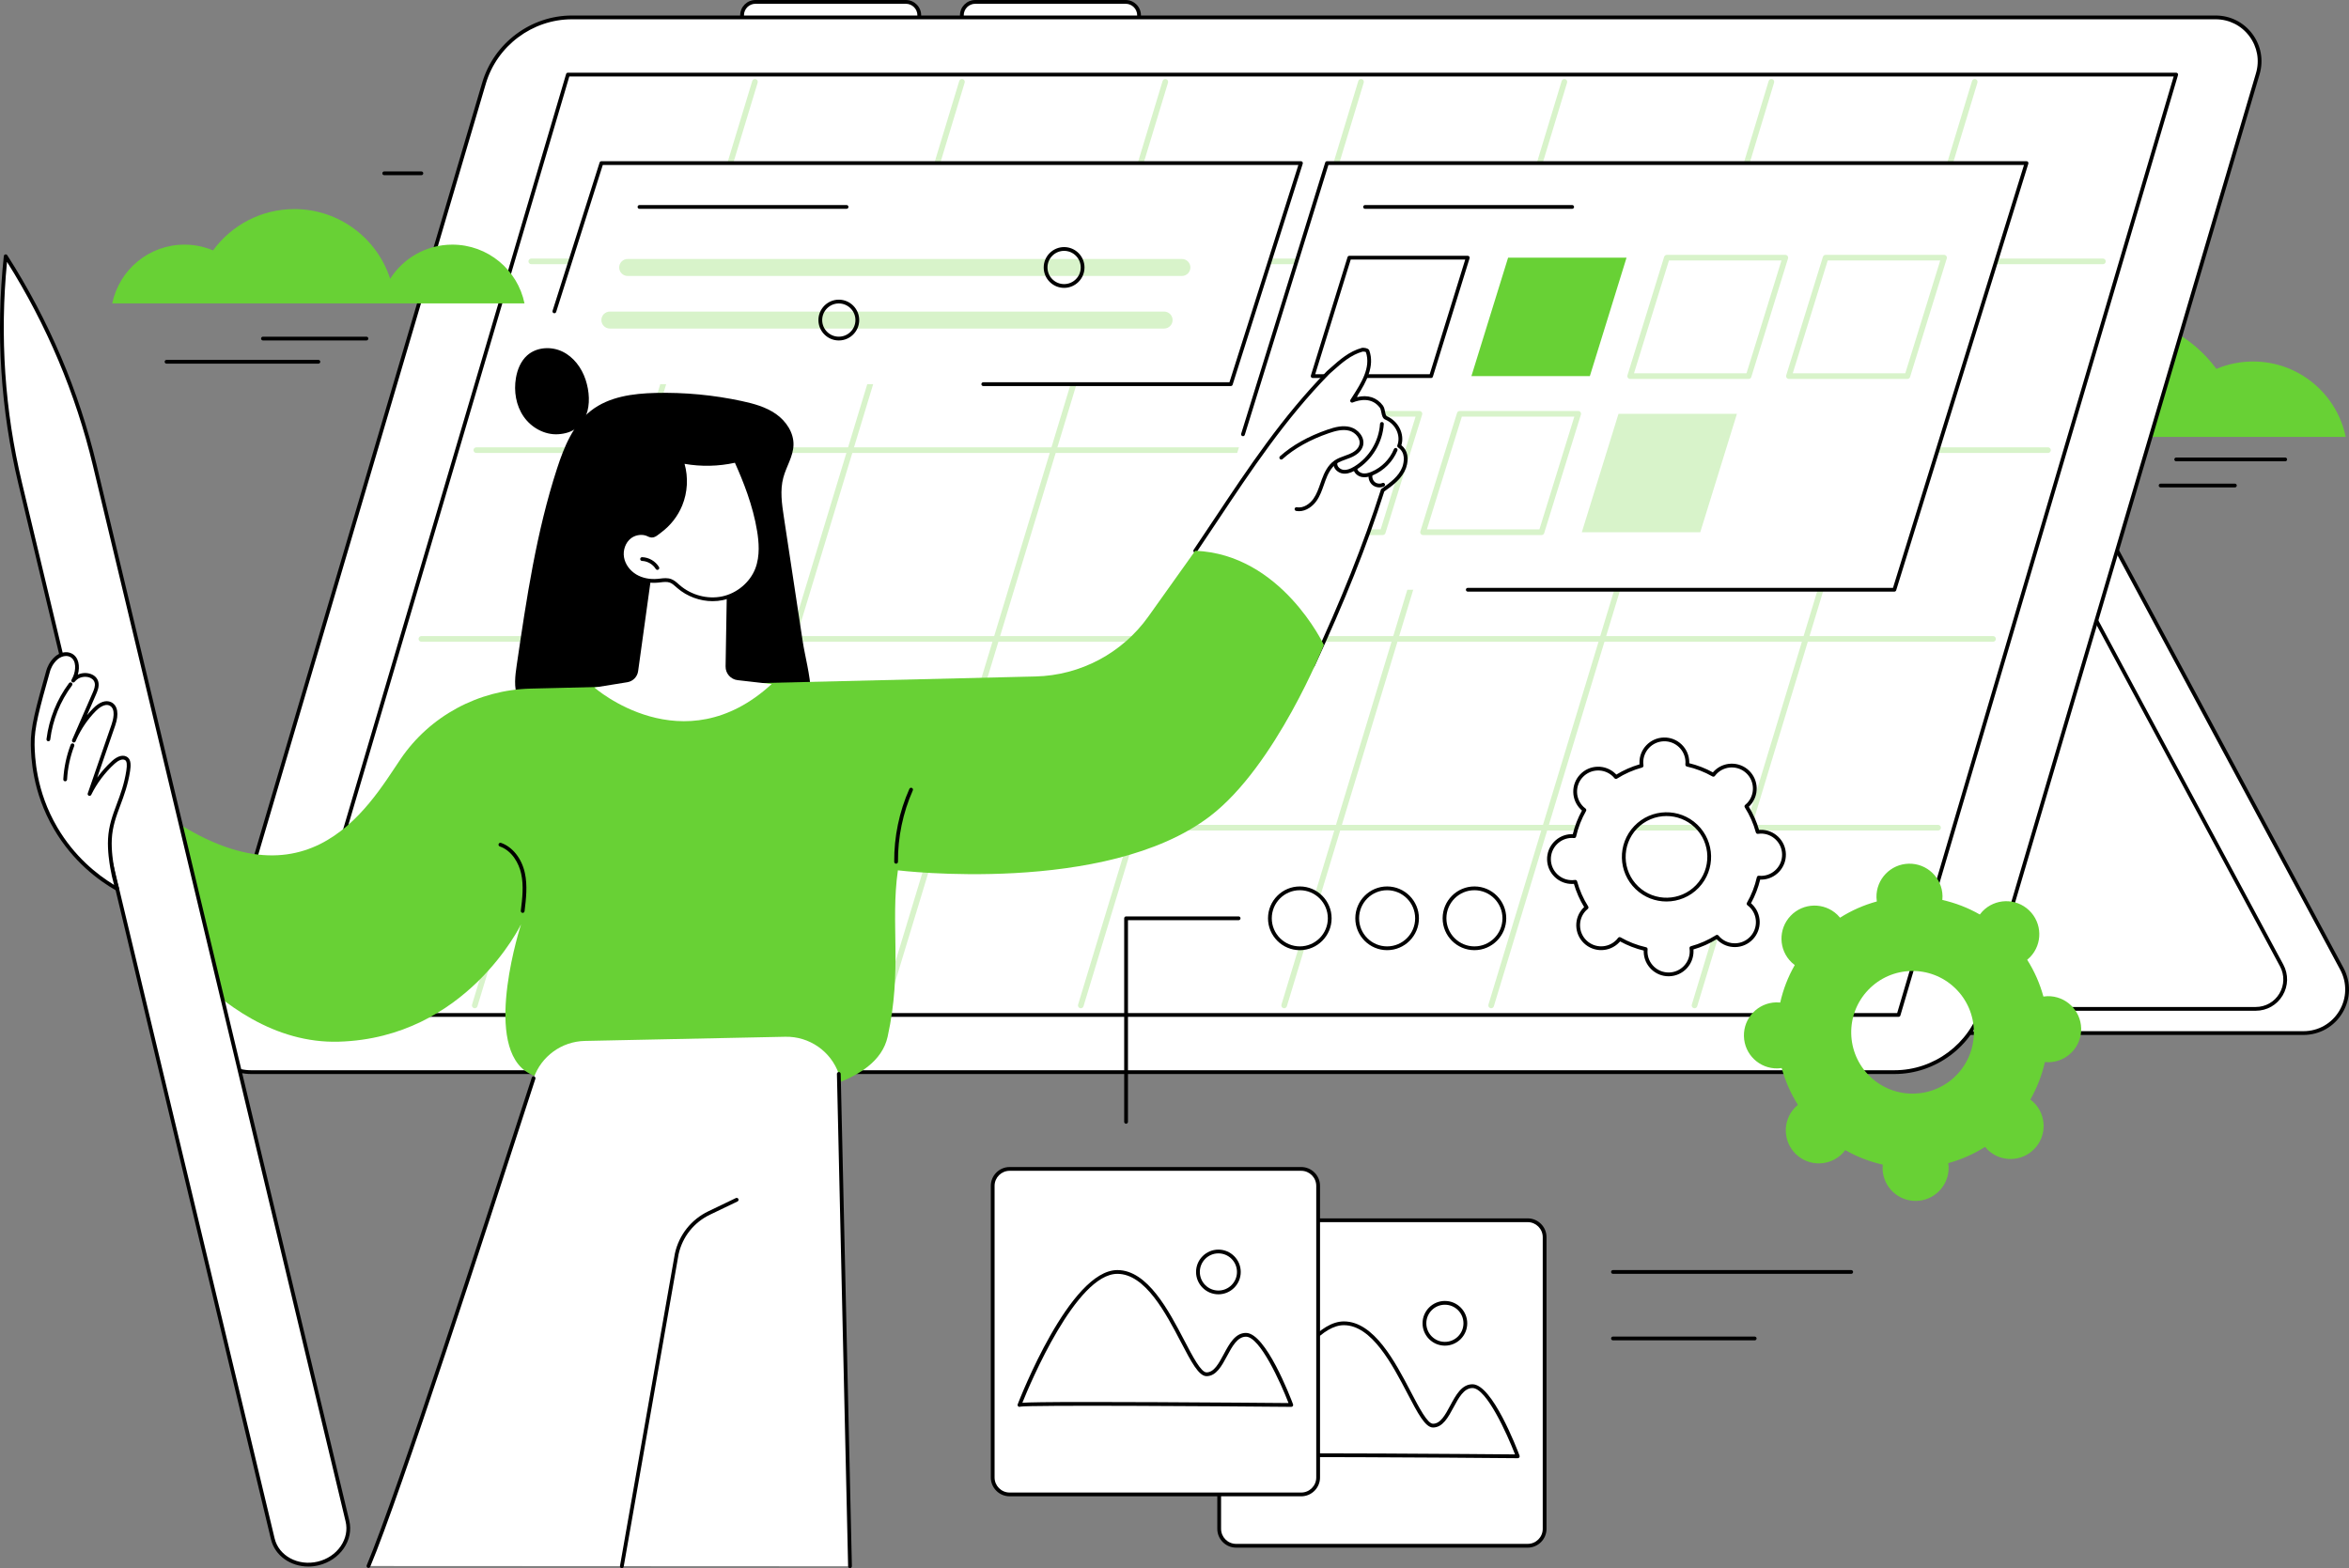 <?xml version="1.0" encoding="UTF-8"?><svg id="_レイヤー_2" xmlns="http://www.w3.org/2000/svg" width="1044.435" height="697.327" viewBox="0 0 1044.435 697.327"><rect x="0" y="0" width="1044.435" height="697.327" fill="#808080" stroke="none"/><defs><style>.cls-1,.cls-2,.cls-3,.cls-4{stroke-width:0px;}.cls-2{fill:#fff;}.cls-3{fill:#68d135;}.cls-4{fill:#d8f3ca;}</style></defs><g id="_レイヤー_2-2"><g id="Graphic_design"><path class="cls-3" d="M1042.976,194.302c-3.934-19.149-20.883-33.549-41.196-33.549-5.789,0-11.305,1.171-16.324,3.287-10.453-14.289-27.336-23.576-46.396-23.576-25.554,0-47.201,16.688-54.666,39.756-7.469-11.701-20.557-19.467-35.468-19.467-20.313,0-37.262,14.401-41.196,33.549h235.246Z"/><path class="cls-1" d="M1016.076,205.136h-48.476c-.464,0-.839-.376-.839-.839s.375-.839.839-.839h48.476c.464,0,.839.376.839.839s-.375.839-.839.839Z"/><path class="cls-1" d="M993.699,216.747h-33.029c-.464,0-.839-.376-.839-.839s.375-.839.839-.839h33.029c.464,0,.839.376.839.839s-.375.839-.839.839Z"/><path class="cls-2" d="M402.77,12.778h-66.858c-3.297,0-5.969-2.673-5.969-5.969s2.673-5.969,5.969-5.969h66.858c3.297,0,5.969,2.673,5.969,5.969s-2.673,5.969-5.969,5.969Z"/><path class="cls-1" d="M402.77,13.617h-66.858c-3.755,0-6.809-3.054-6.809-6.808s3.054-6.808,6.809-6.808h66.858c3.755,0,6.809,3.054,6.809,6.808s-3.054,6.808-6.809,6.808ZM335.912,1.678c-2.829,0-5.131,2.301-5.131,5.13s2.302,5.13,5.131,5.13h66.858c2.829,0,5.131-2.301,5.131-5.13s-2.302-5.13-5.131-5.13h-66.858Z"/><path class="cls-2" d="M500.492,12.778h-66.858c-3.297,0-5.969-2.673-5.969-5.969s2.673-5.969,5.969-5.969h66.858c3.297,0,5.969,2.673,5.969,5.969s-2.673,5.969-5.969,5.969Z"/><path class="cls-1" d="M500.492,13.617h-66.858c-3.754,0-6.808-3.054-6.808-6.808s3.054-6.808,6.808-6.808h66.858c3.755,0,6.809,3.054,6.809,6.808s-3.054,6.808-6.809,6.808ZM433.634,1.678c-2.829,0-5.13,2.301-5.13,5.13s2.301,5.13,5.13,5.13h66.858c2.829,0,5.13-2.301,5.13-5.13s-2.302-5.13-5.13-5.13h-66.858Z"/><path class="cls-2" d="M815.726,459.387l105.173-252.573,120.362,224.007c6.94,12.917-2.416,28.566-17.08,28.566h-208.456Z"/><path class="cls-1" d="M1024.182,460.226h-208.456c-.28,0-.542-.14-.698-.374-.156-.233-.184-.529-.076-.788l105.174-252.573c.125-.299.41-.499.733-.515.317-.013.627.155.78.441l120.362,224.007c3.401,6.329,3.229,13.788-.457,19.955s-10.177,9.848-17.361,9.848ZM816.985,458.548h207.198c6.588,0,12.54-3.376,15.921-9.031,3.381-5.655,3.537-12.495.42-18.299l-119.527-222.452-104.011,249.782Z"/><path class="cls-2" d="M821.427,448.624l88.823-213.308,104.248,194.017c4.687,8.723-1.632,19.29-11.534,19.29h-181.537Z"/><path class="cls-1" d="M1002.964,449.463h-181.537c-.28,0-.542-.14-.698-.374-.156-.233-.184-.529-.076-.788l88.823-213.307c.125-.299.41-.499.733-.515.321-.013.627.155.78.441l104.248,194.017c2.342,4.359,2.225,9.497-.315,13.744-2.539,4.247-7.009,6.783-11.958,6.783ZM822.686,447.785h180.278c4.352,0,8.284-2.23,10.517-5.966,2.234-3.735,2.337-8.254.277-12.088l-103.413-192.463-87.66,210.516Z"/><path class="cls-2" d="M111.539,476.757h730.822c18.071,0,33.987-11.896,39.103-29.229l122.413-414.724c3.694-12.517-5.687-25.067-18.737-25.067H254.317c-18.072,0-33.987,11.896-39.103,29.229l-122.413,414.724c-3.694,12.517,5.687,25.067,18.737,25.067Z"/><path class="cls-1" d="M842.361,477.596H111.538c-6.487,0-12.436-2.98-16.32-8.176-3.884-5.196-5.058-11.745-3.222-17.967L214.41,36.728c5.185-17.563,21.595-29.83,39.907-29.83h730.823c6.487,0,12.436,2.98,16.32,8.176,3.884,5.196,5.058,11.745,3.222,17.967l-122.413,414.725c-5.185,17.563-21.595,29.83-39.907,29.83ZM254.317,8.576c-17.574,0-33.322,11.772-38.298,28.627l-122.413,414.724c-1.685,5.71-.607,11.719,2.957,16.487,3.564,4.768,9.022,7.503,14.975,7.503h730.823c17.574,0,33.322-11.772,38.298-28.627l122.413-414.724c1.685-5.71.607-11.719-2.957-16.487-3.564-4.768-9.022-7.503-14.975-7.503H254.317Z"/><polygon class="cls-2" points="129.079 451.332 844.169 451.332 967.599 33.162 252.509 33.162 129.079 451.332"/><path class="cls-1" d="M844.17,452.171H129.078c-.265,0-.514-.125-.672-.337-.159-.212-.207-.486-.133-.74L251.704,32.925c.105-.357.433-.602.805-.602h715.091c.265,0,.514.125.672.337.158.212.207.486.133.74l-123.43,418.17c-.105.357-.433.601-.805.601ZM130.201,450.493h713.342l122.934-416.491H253.135l-122.934,416.491Z"/><path class="cls-4" d="M935.025,117.485H236.221c-.695,0-1.259-.563-1.259-1.259s.564-1.259,1.259-1.259h698.804c.695,0,1.259.563,1.259,1.259s-.564,1.259-1.259,1.259Z"/><path class="cls-4" d="M910.595,201.43H211.792c-.695,0-1.259-.564-1.259-1.259s.564-1.259,1.259-1.259h698.803c.695,0,1.259.564,1.259,1.259s-.564,1.259-1.259,1.259Z"/><path class="cls-4" d="M886.165,285.375H187.361c-.695,0-1.259-.564-1.259-1.259s.564-1.259,1.259-1.259h698.804c.695,0,1.259.564,1.259,1.259s-.564,1.259-1.259,1.259Z"/><path class="cls-4" d="M861.734,369.321H162.93c-.695,0-1.259-.564-1.259-1.259s.564-1.259,1.259-1.259h698.804c.695,0,1.259.564,1.259,1.259s-.564,1.259-1.259,1.259Z"/><path class="cls-4" d="M753.433,448.346c-.121,0-.244-.018-.366-.054-.665-.202-1.041-.905-.839-1.57l124.589-410.696c.202-.666.904-1.041,1.57-.839.665.202,1.041.905.839,1.57l-124.589,410.696c-.165.543-.665.894-1.204.894Z"/><path class="cls-4" d="M663.013,448.346c-.121,0-.244-.018-.366-.054-.665-.202-1.041-.905-.839-1.57l124.589-410.696c.202-.666.905-1.041,1.57-.839.665.202,1.041.905.839,1.57l-124.589,410.696c-.165.543-.665.894-1.204.894Z"/><path class="cls-4" d="M570.976,448.346c-.12,0-.243-.018-.366-.054-.665-.202-1.041-.905-.839-1.57l124.589-410.696c.202-.666.905-1.041,1.57-.839.665.202,1.041.905.839,1.57l-124.589,410.696c-.165.543-.665.894-1.205.894Z"/><path class="cls-4" d="M480.556,448.346c-.12,0-.243-.018-.366-.054-.665-.202-1.041-.905-.839-1.57l124.589-410.696c.202-.666.905-1.041,1.57-.839.665.202,1.041.905.839,1.57l-124.589,410.696c-.165.543-.665.894-1.205.894Z"/><path class="cls-4" d="M393.542,448.346c-.12,0-.243-.018-.366-.054-.665-.202-1.041-.905-.839-1.57l124.589-410.696c.202-.666.905-1.041,1.57-.839.665.202,1.041.905.839,1.57l-124.589,410.696c-.165.543-.665.894-1.205.894Z"/><path class="cls-4" d="M303.122,448.346c-.12,0-.243-.018-.366-.054-.665-.202-1.041-.905-.839-1.57L426.506,36.025c.202-.666.905-1.041,1.57-.839.665.202,1.041.905.839,1.57l-124.589,410.696c-.165.543-.665.894-1.205.894Z"/><path class="cls-4" d="M211.086,448.346c-.121,0-.244-.018-.366-.054-.665-.202-1.041-.905-.839-1.57L334.47,36.025c.202-.666.905-1.041,1.57-.839.665.202,1.041.905.839,1.57l-124.589,410.696c-.165.543-.665.894-1.204.894Z"/><polygon class="cls-2" points="842.299 262.244 531.259 262.244 590.022 72.52 901.062 72.52 842.299 262.244"/><path class="cls-1" d="M842.299,263.083h-189.68c-.464,0-.839-.376-.839-.839s.375-.839.839-.839h189.061l58.244-188.046h-309.283l-37.172,120.014c-.137.442-.606.691-1.05.553-.442-.137-.691-.607-.553-1.05l37.355-120.605c.109-.351.433-.591.801-.591h311.04c.266,0,.517.127.675.341.158.215.205.492.126.746l-58.763,189.724c-.109.351-.433.591-.801.591Z"/><path class="cls-1" d="M636.308,168.089h-52.662c-.266,0-.517-.127-.675-.341-.158-.215-.205-.491-.126-.746l16.311-52.662c.109-.351.433-.591.801-.591h52.662c.266,0,.517.127.675.341.158.215.205.492.126.746l-16.311,52.662c-.109.351-.433.591-.801.591ZM584.785,166.411h50.905l15.791-50.984h-50.905l-15.791,50.984Z"/><polygon class="cls-3" points="706.897 167.25 654.235 167.25 670.546 114.587 723.208 114.587 706.897 167.25"/><path class="cls-4" d="M777.486,168.508h-52.663c-.4,0-.776-.19-1.013-.512-.238-.322-.308-.737-.189-1.119l16.312-52.662c.163-.527.651-.886,1.202-.886h52.662c.4,0,.776.19,1.013.512.238.322.308.737.189,1.119l-16.311,52.662c-.163.527-.651.886-1.202.886ZM726.531,165.991h50.027l15.531-50.145h-50.027l-15.532,50.145Z"/><path class="cls-4" d="M848.075,168.508h-52.662c-.4,0-.776-.19-1.013-.512-.238-.322-.308-.737-.189-1.119l16.311-52.662c.163-.527.651-.886,1.202-.886h52.662c.4,0,.776.19,1.013.512.238.322.308.737.189,1.119l-16.311,52.662c-.163.527-.651.886-1.202.886ZM797.121,165.991h50.027l15.531-50.145h-50.027l-15.531,50.145Z"/><path class="cls-4" d="M614.806,237.931h-52.663c-.4,0-.776-.19-1.013-.512-.238-.322-.308-.737-.189-1.119l16.311-52.662c.163-.527.651-.886,1.202-.886h52.663c.4,0,.776.19,1.013.512.238.322.308.737.189,1.119l-16.311,52.662c-.163.527-.651.886-1.202.886ZM563.851,235.414h50.027l15.531-50.145h-50.027l-15.531,50.145Z"/><path class="cls-4" d="M685.395,237.931h-52.663c-.4,0-.776-.19-1.013-.512-.238-.322-.308-.737-.189-1.119l16.312-52.662c.163-.527.651-.886,1.202-.886h52.662c.4,0,.776.19,1.013.512.238.322.308.737.189,1.119l-16.311,52.662c-.163.527-.651.886-1.202.886ZM634.44,235.414h50.027l15.531-50.145h-50.027l-15.532,50.145Z"/><polygon class="cls-4" points="755.984 236.673 703.322 236.673 719.633 184.01 772.295 184.01 755.984 236.673"/><path class="cls-1" d="M699.032,92.856h-92.084c-.464,0-.839-.376-.839-.839s.375-.839.839-.839h92.084c.464,0,.839.376.839.839s-.375.839-.839.839Z"/><polygon class="cls-2" points="236.222 170.831 267.403 72.52 578.443 72.52 547.261 170.831 236.222 170.831"/><path class="cls-1" d="M547.261,171.67h-110.076c-.464,0-.839-.376-.839-.839s.375-.839.839-.839h109.462l30.649-96.632h-309.279l-20.729,65.357c-.139.441-.61.687-1.054.546-.442-.14-.686-.612-.546-1.054l20.915-65.943c.111-.349.434-.585.8-.585h311.039c.268,0,.519.128.677.344.158.216.204.494.123.749l-31.181,98.31c-.111.349-.434.585-.8.585Z"/><path class="cls-1" d="M376.413,92.856h-92.084c-.464,0-.839-.376-.839-.839s.375-.839.839-.839h92.084c.464,0,.839.376.839.839s-.375.839-.839.839Z"/><path class="cls-4" d="M525.508,122.718h-246.425c-2.085,0-3.776-1.691-3.776-3.776s1.691-3.776,3.776-3.776h246.425c2.085,0,3.776,1.69,3.776,3.776s-1.691,3.776-3.776,3.776Z"/><path class="cls-1" d="M473.132,128.01c-5,0-9.068-4.068-9.068-9.068s4.068-9.068,9.068-9.068,9.068,4.068,9.068,9.068-4.068,9.068-9.068,9.068ZM473.132,111.552c-4.075,0-7.39,3.315-7.39,7.389s3.315,7.39,7.39,7.39,7.39-3.315,7.39-7.39-3.315-7.389-7.39-7.389Z"/><path class="cls-4" d="M517.593,146.104h-246.425c-2.086,0-3.776-1.69-3.776-3.776s1.69-3.776,3.776-3.776h246.425c2.085,0,3.776,1.691,3.776,3.776s-1.691,3.776-3.776,3.776Z"/><path class="cls-1" d="M372.961,151.396c-5,0-9.068-4.068-9.068-9.068s4.068-9.068,9.068-9.068,9.068,4.068,9.068,9.068-4.068,9.068-9.068,9.068ZM372.961,134.939c-4.075,0-7.39,3.315-7.39,7.389s3.315,7.389,7.39,7.389,7.39-3.315,7.39-7.389-3.315-7.389-7.39-7.389Z"/><path class="cls-3" d="M49.914,134.926c3.066-14.92,16.272-26.141,32.099-26.141,4.511,0,8.808.912,12.72,2.561,8.145-11.133,21.3-18.37,36.151-18.37,19.911,0,36.778,13.003,42.595,30.977,5.82-9.117,16.018-15.168,27.636-15.168,15.827,0,29.034,11.221,32.099,26.141H49.914Z"/><path class="cls-1" d="M162.93,151.396h-46.01c-.464,0-.839-.376-.839-.839s.375-.839.839-.839h46.01c.464,0,.839.376.839.839s-.375.839-.839.839Z"/><path class="cls-1" d="M141.563,161.709h-67.52c-.464,0-.839-.376-.839-.839s.375-.839.839-.839h67.52c.464,0,.839.376.839.839s-.375.839-.839.839Z"/><path class="cls-1" d="M187.361,77.907h-16.522c-.464,0-.839-.376-.839-.839s.375-.839.839-.839h16.522c.464,0,.839.376.839.839s-.375.839-.839.839Z"/><path class="cls-1" d="M260.357,168.801c-1.752-5.262-5.322-10.078-10.323-12.477-5-2.398-11.459-1.994-15.607,1.687-2.858,2.537-4.382,6.294-5.026,10.062-1.008,5.902.024,12.254,3.433,17.177,3.409,4.923,9.314,8.202,15.291,7.849,13.542-.799,15.728-13.796,12.232-24.298Z"/><path class="cls-1" d="M348.522,229.882c-.881-5.81-1.752-11.822-.234-17.496,1.314-4.909,4.379-9.394,4.526-14.477.16-5.521-3.298-10.66-7.792-13.81-4.494-3.15-9.914-4.625-15.266-5.773-12.543-2.693-25.399-3.903-38.219-3.597-10.1.241-20.75,1.643-28.747,7.875-7.936,6.184-11.97,16.102-15.102,25.716-9.216,28.284-13.589,57.903-17.922,87.355-.712,4.842-1.394,9.967.471,14.486,2.634,6.383,9.516,9.719,15.966,12.044,27.265,9.829,56.805,11.646,85.701,9.857,7.034-.435,14.354-1.174,20.337-4.935,13.959-8.774,6.649-28.844,4.665-41.937-2.794-18.436-5.589-36.872-8.383-55.308Z"/><path class="cls-2" d="M533.38,257.054c5.031,8.819,10.844,17.181,17.664,24.716,3.585,3.961,7.391,7.74,11.551,11.098,4.083,3.295,8.452,6.228,12.958,8.912,1.228.732,2.468,1.442,3.714,2.141,22.629-42.893,35.355-85.697,35.355-85.697,18.018-13.011,7.584-19.82,7.584-19.82,2.82-11.247-6.298-12.247-6.298-12.247-2.683-13.564-14.746-7.96-14.746-7.96,9.867-14.492,14.705-38.193-13.985-8.55-16.957,17.52-38.716,50.04-58.282,79.034,1.431,2.825,2.915,5.622,4.484,8.374Z"/><path class="cls-1" d="M581.053,301.338c-.068,0-.137-.008-.206-.026-.449-.113-.722-.569-.609-1.019.406-1.614,1.201-2.707,2.043-3.864.253-.349.515-.709.779-1.101,13.11-28.098,23.221-53.471,30.912-77.57.056-.172.165-.322.312-.428,3.949-2.821,7.677-5.485,9.277-9.75.736-2.211,1.478-6.308-1.933-8.583-.324-.216-.457-.628-.32-.993,1.599-4.265-.728-9.348-5.187-11.33-1.377-.455-1.668-1.929-1.925-3.23-.152-.776-.311-1.578-.686-2.14-3.604-4.801-9.083-3.525-12.03-2.333-.057.023-.115.04-.174.05t-.002,0s0,0-.002,0c0,0,0,0-.002,0,0,0-.002,0-.002,0-.111.018-.222.014-.329-.012-.002,0-.003,0-.003,0,0,0-.002,0-.002,0,0,0-.002,0-.002,0,0,0-.002,0-.003,0,0,0,0,0-.002,0,0,0-.002,0-.002,0h0s-.002,0-.002,0c0,0-.002,0-.003,0-.095-.025-.185-.067-.267-.124,0,0,.006,0-.003-.002,0-.001-.002-.001-.003-.002,0-.001-.002-.001-.002-.002,0,0,0,0,0,0-.06-.043-.114-.094-.162-.154-.002-.002-.002-.004-.004-.005-.043-.055-.079-.115-.108-.177,0,0,0-.001,0-.002,0,0,0-.001,0-.002,0,0,0-.001,0-.002,0,0,0,0,0-.002,0,0,.002-.002,0-.002,0-.001,0-.002,0-.002-.033-.075-.054-.154-.064-.234v-.004s0-.002,0-.002v-.002h0c-.012-.114-.002-.23.033-.341.022-.072.055-.142.097-.207l.852-1.335c3.894-6.081,8.302-12.965,5.989-19.845-.355-.205-1.051-.225-1.426-.227-5.239,1.462-9.286,5.062-13.2,8.543-.524.466-1.046.93-1.568,1.387-19.698,20.171-34.415,42.286-49.995,65.699-2.929,4.401-5.957,8.952-8.985,13.432-.258.384-.782.485-1.164.225-.384-.26-.485-.781-.225-1.165,3.024-4.475,6.051-9.023,8.978-13.422,15.625-23.481,30.383-45.659,50.239-65.987.566-.499,1.085-.96,1.606-1.423,4.086-3.634,8.312-7.392,13.982-8.938.071-.019.146-.03.22-.03.661,0,2.037,0,2.846.809.088.088.155.194.197.311,2.546,7.128-1.424,14.192-5.146,20.072-.022.17-.146.442-.326.756,4.779-1.19,8.82.095,11.549,3.734.587.878.787,1.891.964,2.784.222,1.127.384,1.826.884,1.993,5.12,2.272,7.836,7.926,6.358,12.871,2.743,2.176,3.497,5.836,2.058,10.156-1.756,4.684-5.75,7.601-9.657,10.394-7.708,24.105-17.828,49.479-30.933,77.562-.018.039-.039.075-.062.111-.288.432-.575.828-.853,1.21-.776,1.067-1.445,1.988-1.772,3.287-.096.381-.438.635-.813.635Z"/><path class="cls-1" d="M577.58,227.321c-.417,0-.841-.036-1.271-.114-.456-.083-.759-.52-.676-.975.084-.456.52-.758.976-.676,3.099.562,5.904-1.673,7.372-3.755,1.423-2.016,2.276-4.457,3.1-6.817.216-.617.431-1.234.656-1.845,1.032-2.8,2.6-6.279,5.59-8.341,1.418-.979,3.023-1.55,4.575-2.102.683-.243,1.389-.494,2.054-.773,1.726-.724,3.901-2.03,4.46-4.14.714-2.686-1.765-5.511-4.458-6.243-2.93-.796-6.114.052-9.12,1.086-8.329,2.866-15.257,6.741-20.592,11.517-.343.308-.876.28-1.185-.066-.309-.345-.279-.876.066-1.185,5.503-4.926,12.624-8.914,21.166-11.853,3.26-1.122,6.744-2.033,10.105-1.119,3.46.94,6.628,4.577,5.641,8.293-.734,2.769-3.36,4.387-5.434,5.257-.708.297-1.436.556-2.14.807-1.517.54-2.949,1.049-4.185,1.902-2.603,1.794-4.022,4.972-4.968,7.54-.222.602-.434,1.209-.647,1.818-.863,2.47-1.755,5.023-3.313,7.231-1.559,2.21-4.436,4.553-7.773,4.553Z"/><path class="cls-1" d="M597.878,210.636c-.237,0-.475-.013-.716-.041-2.211-.26-4.442-2.162-4.239-4.58.039-.462.434-.801.906-.766.461.039.805.445.765.906-.116,1.387,1.364,2.608,2.764,2.773,1.347.159,2.862-.301,4.75-1.449,6.606-4.015,11.009-11.302,11.49-19.018.029-.462.413-.814.89-.785.462.029.814.427.785.89-.515,8.255-5.225,16.052-12.293,20.347-1.253.762-3.088,1.723-5.103,1.723Z"/><path class="cls-1" d="M606.677,212.226c-.343,0-.676-.027-1.004-.08-1.977-.32-3.579-1.75-3.896-3.477-.084-.456.218-.893.674-.977.456-.084.893.218.977.673.214,1.162,1.427,1.948,2.515,2.124,1.099.178,2.354-.055,3.942-.735,4.444-1.903,8.048-5.559,9.887-10.029.177-.429.667-.633,1.096-.457.429.176.633.667.456,1.095-2.006,4.873-5.934,8.858-10.779,10.932-1.459.625-2.713.928-3.867.928Z"/><path class="cls-1" d="M613.325,216.744c-1.066,0-2.134-.339-2.977-.993-1.396-1.082-2.112-2.976-1.779-4.711.087-.455.528-.754.983-.666.455.087.753.527.666.982-.217,1.131.248,2.364,1.158,3.069.91.706,2.221.849,3.261.358.42-.199.919-.018,1.117.401.197.419.019.919-.401,1.117-.632.299-1.33.445-2.028.445Z"/><path class="cls-3" d="M56.818,394.387s37.212,70.478,93.845,68.832c56.633-1.646,81.019-52.203,81.019-52.203,0,0-16.765,51.387,1.743,65.122,18.508,13.735,151.972,27.01,161.24-15.114,6.624-30.103,1.15-50.071,4.564-74.001,0,0,92.446,11.272,138.745-24.04,29.343-22.38,50.652-76.182,50.652-76.182,0,0-18.939-40.402-57.197-41.877l-20.849,29.26c-11.603,16.284-30.198,26.151-50.187,26.632l-224.438,5.394c-23.237.558-44.896,12.184-57.917,31.439-14.304,21.152-43.4,73.334-113.111,18.301l-8.108,38.436Z"/><path class="cls-1" d="M398.433,384.068c-.461,0-.835-.371-.839-.832-.098-11.09,2.233-22.308,6.74-32.441.189-.423.685-.614,1.108-.426.424.188.614.684.426,1.108-4.41,9.915-6.691,20.892-6.596,31.744.004.463-.368.842-.832.846h-.007Z"/><path class="cls-1" d="M232.403,405.943c-.034,0-.068-.002-.102-.006-.46-.056-.787-.474-.731-.934.665-5.462,1.352-11.11.148-16.532-1.019-4.594-4.05-10.177-9.499-12.07-.438-.152-.669-.63-.517-1.068.152-.437.628-.671,1.068-.517,5.105,1.773,9.161,6.866,10.587,13.292,1.266,5.703.529,11.757-.122,17.098-.052.426-.413.738-.832.738Z"/><path class="cls-2" d="M2.532,113.951c18.392,28.758,31.746,60.094,39.606,92.945l112.346,469.493c1.968,8.224-3.865,16.669-13.029,18.862-9.164,2.193-18.188-2.697-20.156-10.921L8.975,214.927C1.101,182.025-1.072,147.966,2.532,113.951Z"/><path class="cls-1" d="M137.066,696.612c-7.872,0-14.842-4.816-16.583-12.086L8.159,215.123C.253,182.085-1.921,148.016,1.697,113.863c.038-.354.295-.646.642-.728.345-.082.707.064.899.365,18.462,28.867,31.824,60.224,39.716,93.202l112.346,469.493c1.008,4.212.133,8.604-2.466,12.365-2.579,3.733-6.551,6.399-11.184,7.508-1.541.369-3.08.545-4.585.545ZM3.121,116.447c-3.248,33.156-1.006,66.209,6.67,98.285l112.324,469.402c1.858,7.761,10.444,12.382,19.145,10.3,4.23-1.012,7.85-3.438,10.194-6.83,2.324-3.364,3.11-7.278,2.214-11.021L41.322,207.091c-7.662-32.018-20.51-62.502-38.201-90.644Z"/><path class="cls-2" d="M56.218,337.41c-1.748-1.288-4.176.099-5.785,1.557-4.387,3.975-8.011,8.788-10.619,14.102,3.538-10.234,7.076-20.468,10.613-30.702,1.138-3.291,1.767-7.911-1.391-9.377-2.444-1.135-5.194.731-7.083,2.654-3.865,3.936-6.975,8.612-9.111,13.699,3.018-6.929,6.037-13.858,9.054-20.786.699-1.604,1.413-3.344,1.03-5.051-.818-3.654-6.256-4.358-9.177-2.016-.441.353-.832.747-1.191,1.167.243-.464.477-.931.691-1.403,1.524-3.376,1.575-8.213-1.726-9.894-2.052-1.046-4.659-.333-6.405,1.168-2.359,2.027-3.366,4.628-3.686,5.766-4.724,16.852-7.086,25.278-6.896,32.957.143,5.811.702,20.884,10.218,37.087,9.126,15.538,21.508,23.633,27.386,26.975-.791-2.523-1.654-5.761-2.293-9.582-.331-1.978-1.242-7.428-.97-12.648.569-10.94,6.159-17.492,8.133-30.348.242-1.575.567-4.325-.792-5.325Z"/><path class="cls-1" d="M52.139,396.153c-.143,0-.285-.036-.415-.11-7.995-4.547-19.29-12.971-27.694-27.28-9.822-16.724-10.207-32.355-10.333-37.492-.193-7.803,2.186-16.289,6.924-33.195.244-.87,1.244-3.861,3.95-6.185,1.823-1.567,4.797-2.57,7.333-1.28,3.126,1.593,3.763,5.722,2.702,9.376,1.744-.8,3.877-.932,5.719-.286,1.826.64,3.04,1.926,3.419,3.62.457,2.04-.431,4.08-1.079,5.57l-3.987,9.153c.849-1.04,1.743-2.039,2.676-2.99,2.852-2.904,5.707-3.909,8.035-2.827,2.931,1.361,3.615,5.254,1.831,10.413l-8.003,23.151c1.958-2.711,4.199-5.224,6.652-7.447,2.537-2.298,5.095-2.9,6.846-1.611,1.644,1.21,1.463,3.911,1.123,6.128-.946,6.162-2.679,10.807-4.354,15.3-1.789,4.795-3.478,9.325-3.771,14.965-.267,5.136.624,10.461.96,12.465.533,3.188,1.295,6.374,2.266,9.47.103.329-.006.688-.274.904-.152.123-.339.186-.527.186ZM29.395,291.704c-1.384,0-2.785.648-3.731,1.46-2.348,2.018-3.215,4.61-3.424,5.357-4.695,16.753-7.051,25.158-6.865,32.709.124,5.029.501,20.334,10.103,36.683,7.595,12.931,17.606,20.946,25.251,25.596-.707-2.516-1.281-5.077-1.709-7.64-.343-2.054-1.257-7.511-.981-12.83.307-5.898,2.04-10.545,3.875-15.464,1.645-4.413,3.347-8.976,4.268-14.968.383-2.494.228-4.015-.46-4.522-1.246-.918-3.258.174-4.724,1.503-4.279,3.877-7.885,8.666-10.43,13.85-.196.398-.667.574-1.076.405-.409-.17-.615-.63-.47-1.049l10.613-30.702c.552-1.597,2.116-6.918-.951-8.342-2.287-1.062-5.05,1.381-6.13,2.481-3.509,3.573-6.431,7.849-8.496,12.424l-.446,1.023c-.184.423-.674.617-1.1.436-.424-.181-.622-.671-.443-1.096.147-.349.297-.696.454-1.042l8.605-19.754c.721-1.656,1.293-3.141.981-4.533-.335-1.496-1.609-2.148-2.338-2.404-1.813-.636-4.072-.283-5.497.859-.373.3-.725.646-1.078,1.057-.277.324-.755.389-1.108.15-.354-.239-.471-.706-.273-1.085.236-.45.462-.903.67-1.36,1.237-2.738,1.638-7.281-1.343-8.799-.553-.282-1.149-.403-1.747-.403Z"/><path class="cls-1" d="M21.507,329.632c-.034,0-.069-.002-.104-.006-.46-.057-.787-.476-.729-.936,1.119-9.013,4.581-17.625,10.014-24.905.278-.371.803-.448,1.175-.17.371.277.447.803.17,1.174-5.26,7.046-8.612,15.383-9.695,24.107-.052.425-.414.736-.832.736Z"/><path class="cls-1" d="M28.985,347.439c-.016,0-.032,0-.047-.001-.463-.026-.817-.422-.791-.885.295-5.291,1.403-10.484,3.292-15.436.166-.433.653-.649,1.083-.485.433.165.65.65.485,1.083-1.828,4.79-2.9,9.813-3.186,14.931-.025.447-.395.792-.837.792Z"/><path class="cls-2" d="M290.289,251.082l-6.56,47.375c-.349,2.517-2.3,4.512-4.809,4.917l-14.635,2.359s39.414,34.704,78.828-1.549l-15.146-1.73c-3.087-.353-5.402-2.991-5.35-6.098l.653-39.021s-3.409-25.84-32.981-6.253Z"/><path class="cls-2" d="M279.994,238.75c-2.722,2.126-3.957,5.872-3.356,9.272.601,3.401,2.893,6.389,5.857,8.161,2.964,1.772,6.538,2.386,9.977,2.067,1.897-.176,3.871-.613,5.659.043,1.385.508,2.453,1.605,3.568,2.57,5.271,4.561,12.681,6.613,19.504,5.187,6.823-1.425,12.86-6.374,15.388-12.869,2.088-5.364,1.804-11.356.885-17.038-1.759-10.877-5.703-21.285-10.234-31.328-7.88,1.837-16.154,1.963-24.085.367,2.112,6.221,1.895,13.204-.6,19.282-1.901,4.632-5.113,8.711-9.133,11.69-.812.602-2.088,1.774-3.088,1.987-1.253.267-2.036-.567-3.333-.886-2.39-.586-5.07-.021-7.009,1.494Z"/><path class="cls-1" d="M316.866,267.331c-5.642,0-11.372-2.075-15.715-5.833-.188-.163-.374-.329-.562-.496-.896-.798-1.741-1.552-2.747-1.921-1.259-.463-2.678-.295-4.179-.117-.373.044-.744.088-1.114.122-3.81.352-7.538-.421-10.484-2.183-3.297-1.971-5.634-5.237-6.253-8.736-.67-3.793.803-7.844,3.665-10.08h0c2.131-1.663,5.089-2.294,7.726-1.647.547.134,1.003.342,1.405.525.674.307,1.046.463,1.554.355.592-.126,1.499-.846,2.161-1.372.218-.173.421-.335.603-.469,3.952-2.929,7.014-6.848,8.856-11.335,2.409-5.871,2.621-12.684.581-18.693-.096-.284-.034-.598.165-.824.198-.225.502-.329.796-.269,7.789,1.568,15.993,1.443,23.729-.361.392-.09.791.107.955.472,3.773,8.362,8.352,19.503,10.298,31.539.739,4.575,1.448,11.364-.932,17.476-2.585,6.641-8.866,11.896-15.999,13.386-1.477.309-2.989.459-4.509.459ZM295.927,257.104c.835,0,1.671.1,2.494.402,1.305.479,2.312,1.376,3.285,2.243.181.161.361.322.543.48,5.124,4.434,12.317,6.35,18.783,5,6.592-1.378,12.393-6.226,14.779-12.352,2.231-5.73,1.546-12.218.838-16.6-1.867-11.546-6.216-22.299-9.889-30.492-7.313,1.611-15.008,1.774-22.388.479,1.705,6.044,1.344,12.714-1.038,18.518-1.957,4.769-5.211,8.935-9.409,12.046-.168.124-.356.274-.558.434-.837.664-1.877,1.491-2.856,1.699-1.065.227-1.881-.143-2.598-.469-.367-.167-.715-.325-1.11-.422-2.149-.527-4.559-.013-6.293,1.34-2.386,1.864-3.61,5.266-3.046,8.465.535,3.026,2.577,5.862,5.462,7.587,2.641,1.58,6.006,2.273,9.469,1.952.355-.033.712-.075,1.071-.117.81-.096,1.636-.193,2.461-.193Z"/><path class="cls-1" d="M292.293,253.422c-.284,0-.561-.144-.719-.404-1.268-2.09-3.665-3.494-6.109-3.578-.463-.016-.826-.404-.81-.867.016-.463.397-.821.867-.81,3.041.104,5.909,1.784,7.487,4.385.24.396.114.912-.283,1.153-.136.082-.286.122-.434.122Z"/><path class="cls-2" d="M377.937,696.488l-4.976-218.944c-3.521-10.071-13.121-16.735-23.787-16.513l-89.141,1.855c-10.318.215-19.402,6.834-22.786,16.584-2.417,6.963-57.106,178.196-73.42,216.913,30.385,0,186.343.105,214.111.105Z"/><path class="cls-1" d="M163.827,697.222c-.109,0-.22-.021-.326-.066-.427-.18-.627-.672-.447-1.099,13.502-32.042,53.091-154.252,67.995-200.259,3.004-9.274,4.989-15.4,5.407-16.603.152-.438.628-.67,1.068-.517.438.152.67.63.517,1.068-.411,1.186-2.394,7.306-5.395,16.57-14.91,46.026-54.515,168.285-68.044,200.394-.135.321-.447.513-.773.513Z"/><path class="cls-1" d="M377.937,697.327c-.455,0-.828-.363-.839-.82l-4.976-218.944c-.011-.463.356-.847.82-.858.007,0,.013,0,.019,0,.455,0,.828.363.839.82l4.976,218.944c.011.463-.356.847-.82.858-.007,0-.013,0-.019,0Z"/><path class="cls-1" d="M276.49,697.327c-.048,0-.097-.004-.146-.013-.456-.08-.761-.515-.682-.972l24.414-138.936c1.841-8.281,7.259-15.108,14.872-18.765l12.238-5.881c.416-.202.919-.024,1.119.393.201.418.025.919-.393,1.12l-12.238,5.881c-7.145,3.434-12.231,9.841-13.952,17.58l-24.407,138.899c-.072.407-.426.694-.826.694Z"/><path class="cls-3" d="M798.552,513.271c5.863,5.603,15.159,5.391,20.764-.474.418-.437.793-.898,1.146-1.371,5.272,3.015,10.892,5.171,16.665,6.463-.058.587-.092,1.18-.079,1.784.182,8.109,6.904,14.533,15.012,14.348,8.109-.185,14.535-6.909,14.352-15.018-.014-.604-.074-1.196-.158-1.779,5.708-1.554,11.226-3.964,16.357-7.216.374.456.769.899,1.206,1.317,5.863,5.603,15.159,5.391,20.764-.474,5.605-5.865,5.396-15.161-.467-20.764-.437-.418-.898-.792-1.37-1.145,3.016-5.273,5.174-10.894,6.468-16.667.587.058,1.18.092,1.784.078,8.109-.185,14.535-6.909,14.352-15.017-.182-8.109-6.904-14.533-15.012-14.348-.604.014-1.195.075-1.779.16-1.552-5.709-3.96-11.225-7.21-16.355.456-.374.899-.769,1.317-1.207,5.605-5.865,5.396-15.161-.467-20.764-5.863-5.603-15.159-5.391-20.764.474-.418.437-.793.899-1.146,1.371-5.272-3.015-10.892-5.17-16.665-6.463.058-.587.092-1.18.079-1.784-.182-8.109-6.904-14.533-15.012-14.347-8.109.185-14.535,6.909-14.352,15.017.013.604.074,1.196.158,1.779-5.708,1.554-11.226,3.964-16.357,7.216-.374-.456-.769-.899-1.206-1.317-5.863-5.603-15.159-5.391-20.764.474-5.605,5.865-5.396,15.161.467,20.764.437.418.898.792,1.37,1.145-3.017,5.273-5.175,10.894-6.468,16.667-.587-.058-1.18-.091-1.784-.078-8.109.185-14.535,6.909-14.352,15.018.182,8.109,6.904,14.532,15.012,14.347.604-.014,1.195-.075,1.779-.16,1.552,5.708,3.96,11.225,7.21,16.355-.456.374-.899.769-1.317,1.207-5.605,5.865-5.396,15.161.467,20.764ZM831.528,478.767c-10.888-10.405-11.275-27.67-.867-38.561,10.409-10.891,27.673-11.285,38.561-.88,10.888,10.405,11.275,27.67.867,38.561-10.409,10.891-27.673,11.285-38.561.88Z"/><path class="cls-2" d="M704.857,418.83c4.086,3.905,10.564,3.757,14.47-.33.291-.305.552-.626.798-.955,3.674,2.101,7.59,3.603,11.613,4.503-.04.409-.064.822-.055,1.243.127,5.651,4.811,10.127,10.462,9.998,5.651-.129,10.129-4.814,10.002-10.465-.009-.421-.052-.833-.11-1.24,3.978-1.083,7.823-2.763,11.398-5.029.261.318.536.627.841.918,4.085,3.904,10.564,3.756,14.469-.33,3.906-4.087,3.76-10.565-.325-14.47-.304-.291-.626-.552-.955-.798,2.102-3.675,3.606-7.592,4.507-11.614.409.04.822.064,1.243.054,5.651-.129,10.129-4.814,10.002-10.465-.127-5.651-4.811-10.127-10.462-9.998-.421.01-.833.052-1.239.111-1.081-3.978-2.76-7.823-5.025-11.397.317-.261.627-.536.918-.841,3.906-4.087,3.76-10.565-.325-14.47-4.085-3.905-10.564-3.757-14.47.33-.291.305-.552.626-.798.955-3.673-2.101-7.59-3.603-11.613-4.503.041-.409.065-.822.055-1.243-.127-5.651-4.811-10.127-10.462-9.998-5.651.129-10.128,4.814-10.002,10.465.009.421.052.833.11,1.24-3.978,1.083-7.823,2.762-11.398,5.029-.261-.318-.536-.627-.841-.918-4.085-3.905-10.564-3.757-14.47.33-3.906,4.087-3.76,10.565.325,14.47.305.291.626.552.955.798-2.102,3.674-3.606,7.591-4.507,11.614-.409-.04-.822-.064-1.243-.054-5.651.129-10.128,4.814-10.002,10.465.127,5.651,4.811,10.127,10.462,9.998.421-.01.833-.052,1.239-.111,1.082,3.978,2.76,7.823,5.025,11.397-.317.26-.627.536-.918.841-3.906,4.087-3.76,10.565.325,14.47ZM727.837,394.785c-7.587-7.251-7.857-19.282-.604-26.871,7.253-7.59,19.284-7.864,26.871-.613,7.587,7.251,7.857,19.282.604,26.872-7.253,7.589-19.284,7.864-26.871.613Z"/><path class="cls-1" d="M741.905,434.131c-2.862,0-5.566-1.083-7.642-3.067-2.138-2.043-3.352-4.797-3.419-7.754-.004-.195-.002-.397.007-.607-3.669-.886-7.198-2.255-10.512-4.077-.135.161-.269.31-.406.453-4.221,4.414-11.243,4.574-15.655.357-2.139-2.043-3.352-4.797-3.42-7.754-.066-2.957,1.023-5.763,3.067-7.902.135-.141.279-.282.433-.425-1.968-3.227-3.496-6.691-4.548-10.317-.21.018-.411.029-.606.034-2.957.066-5.763-1.021-7.901-3.064-2.138-2.043-3.352-4.797-3.419-7.754-.137-6.104,4.718-11.183,10.821-11.323.194-.005.397-.002.608.006.888-3.669,2.258-7.2,4.08-10.514-.161-.136-.311-.27-.452-.405-4.414-4.218-4.572-11.241-.352-15.657,2.044-2.139,4.798-3.354,7.755-3.421,2.948-.071,5.764,1.021,7.901,3.064.141.135.282.279.425.434,3.229-1.971,6.693-3.499,10.318-4.552-.017-.21-.029-.41-.033-.608-.137-6.103,4.718-11.183,10.821-11.322,2.962-.07,5.763,1.021,7.901,3.064,2.138,2.043,3.352,4.797,3.419,7.754.004.195.002.397-.007.607,3.669.887,7.199,2.255,10.512,4.076.135-.161.269-.31.406-.453,4.218-4.414,11.242-4.574,15.655-.357,4.414,4.217,4.572,11.241.352,15.656-.135.141-.279.282-.433.425,1.969,3.227,3.496,6.691,4.548,10.317.21-.018.411-.029.606-.034,2.952-.072,5.763,1.021,7.901,3.064,2.138,2.043,3.352,4.797,3.419,7.754.137,6.104-4.717,11.183-10.821,11.323-.193.005-.397.002-.608-.006-.887,3.669-2.258,7.2-4.08,10.514.161.136.311.27.452.405,4.414,4.218,4.572,11.241.352,15.656-2.044,2.139-4.798,3.354-7.755,3.421-2.947.073-5.762-1.021-7.901-3.064-.141-.135-.282-.279-.425-.434-3.228,1.971-6.693,3.499-10.318,4.552.018.21.029.411.034.606.136,6.105-4.718,11.184-10.822,11.324-.086.002-.173.003-.259.003ZM720.126,416.706c.142,0,.285.036.415.111,3.559,2.035,7.387,3.52,11.38,4.413.413.093.693.479.651.901-.042.425-.058.799-.051,1.143.057,2.508,1.087,4.844,2.9,6.578,1.814,1.734,4.204,2.651,6.704,2.599,5.179-.118,9.297-4.428,9.182-9.608-.008-.345-.04-.708-.102-1.139-.06-.419.202-.817.61-.928,3.948-1.075,7.706-2.733,11.17-4.928.358-.227.83-.151,1.098.177.275.335.52.603.771.843,1.813,1.733,4.193,2.666,6.703,2.599,2.509-.057,4.846-1.088,6.581-2.903,3.579-3.746,3.446-9.705-.298-13.283-.252-.24-.531-.473-.878-.733-.339-.254-.436-.721-.225-1.088,2.036-3.559,3.522-7.388,4.417-11.381.092-.414.483-.695.901-.651.425.042.799.058,1.143.05,5.179-.118,9.297-4.428,9.181-9.607-.056-2.509-1.087-4.845-2.9-6.579-1.814-1.734-4.196-2.658-6.704-2.599-.347.008-.709.041-1.137.103-.42.06-.818-.201-.93-.61-1.073-3.948-2.73-7.706-4.924-11.168-.227-.358-.151-.828.176-1.097.335-.275.603-.521.844-.772,3.579-3.746,3.446-9.705-.298-13.283-3.746-3.578-9.704-3.442-13.284.303-.239.25-.472.529-.733.878-.253.339-.722.437-1.088.226-3.558-2.034-7.387-3.519-11.38-4.413-.413-.093-.693-.479-.651-.901.042-.425.058-.799.051-1.143-.057-2.508-1.087-4.844-2.9-6.578-1.814-1.734-4.198-2.659-6.704-2.599-5.179.118-9.297,4.428-9.181,9.607.007.345.039.707.102,1.14.06.419-.202.817-.61.928-3.948,1.075-7.706,2.733-11.17,4.928-.357.227-.828.151-1.098-.177-.275-.335-.52-.603-.771-.843-1.814-1.734-4.211-2.659-6.703-2.599-2.509.057-4.846,1.088-6.581,2.903-3.579,3.746-3.446,9.705.298,13.283.252.24.531.473.878.733.339.254.436.721.225,1.088-2.036,3.559-3.522,7.388-4.417,11.381-.093.414-.483.694-.901.651-.425-.042-.801-.058-1.143-.05-5.179.118-9.297,4.428-9.181,9.607.057,2.509,1.087,4.845,2.9,6.579,1.814,1.734,4.207,2.656,6.704,2.599.347-.008.709-.041,1.137-.103.42-.062.819.201.93.61,1.074,3.949,2.73,7.707,4.924,11.169.227.358.152.828-.176,1.097-.335.275-.603.521-.844.772-1.734,1.814-2.658,4.195-2.602,6.704.057,2.509,1.087,4.845,2.9,6.579,3.746,3.578,9.704,3.442,13.284-.303.239-.25.472-.529.733-.878.163-.219.416-.337.673-.337ZM740.96,400.878c-4.931,0-9.867-1.82-13.703-5.487-7.91-7.559-8.193-20.145-.631-28.058,7.562-7.912,20.149-8.2,28.057-.64,7.909,7.559,8.193,20.145.631,28.058-3.894,4.074-9.121,6.127-14.355,6.127ZM740.981,362.884c-4.792,0-9.577,1.879-13.142,5.609-6.922,7.243-6.663,18.765.577,25.685,7.242,6.919,18.763,6.657,25.686-.586,6.922-7.243,6.663-18.766-.577-25.685-3.512-3.356-8.031-5.023-12.544-5.023Z"/><ellipse class="cls-2" cx="655.577" cy="408.354" rx="13.303" ry="13.328"/><path class="cls-1" d="M655.577,422.521c-7.798,0-14.142-6.355-14.142-14.167s6.344-14.167,14.142-14.167,14.142,6.355,14.142,14.167-6.344,14.167-14.142,14.167ZM655.577,395.865c-6.873,0-12.464,5.602-12.464,12.489s5.591,12.489,12.464,12.489,12.464-5.602,12.464-12.489-5.591-12.489-12.464-12.489Z"/><ellipse class="cls-2" cx="616.756" cy="408.354" rx="13.303" ry="13.328"/><path class="cls-1" d="M616.756,422.521c-7.798,0-14.142-6.355-14.142-14.167s6.344-14.167,14.142-14.167,14.142,6.355,14.142,14.167-6.344,14.167-14.142,14.167ZM616.756,395.865c-6.873,0-12.464,5.602-12.464,12.489s5.591,12.489,12.464,12.489,12.464-5.602,12.464-12.489-5.591-12.489-12.464-12.489Z"/><ellipse class="cls-2" cx="577.935" cy="408.354" rx="13.303" ry="13.328"/><path class="cls-1" d="M577.935,422.521c-7.798,0-14.142-6.355-14.142-14.167s6.344-14.167,14.142-14.167,14.142,6.355,14.142,14.167-6.344,14.167-14.142,14.167ZM577.935,395.865c-6.873,0-12.464,5.602-12.464,12.489s5.591,12.489,12.464,12.489,12.464-5.602,12.464-12.489-5.591-12.489-12.464-12.489Z"/><path class="cls-1" d="M500.687,499.704c-.464,0-.839-.376-.839-.839v-90.51c0-.463.375-.839.839-.839h50.04c.464,0,.839.376.839.839s-.375.839-.839.839h-49.201v89.671c0,.463-.375.839-.839.839Z"/><path class="cls-1" d="M823.102,566.458h-105.927c-.464,0-.839-.376-.839-.839s.375-.839.839-.839h105.927c.464,0,.839.376.839.839s-.375.839-.839.839Z"/><path class="cls-1" d="M780.189,596.032h-63.014c-.464,0-.839-.376-.839-.839s.375-.839.839-.839h63.014c.464,0,.839.376.839.839s-.375.839-.839.839Z"/></g><rect class="cls-2" x="542.085" y="542.629" width="144.701" height="144.746" rx="7.528" ry="7.528" transform="translate(1228.871 1230.004) rotate(180)"/><path class="cls-1" d="M679.258,688.214h-129.645c-4.613,0-8.366-3.753-8.366-8.367v-129.691c0-4.613,3.753-8.367,8.366-8.367h129.645c4.613,0,8.367,3.753,8.367,8.367v129.691c0,4.613-3.754,8.367-8.367,8.367ZM549.613,543.468c-3.688,0-6.688,3.001-6.688,6.689v129.691c0,3.688,3,6.689,6.688,6.689h129.645c3.688,0,6.689-3.001,6.689-6.689v-129.691c0-3.688-3.001-6.689-6.689-6.689h-129.645Z"/><path class="cls-2" d="M553.989,647.599s22.743-59.15,43.536-59.15,31.84,45.5,39.637,45.5,9.097-17.55,17.544-17.55,20.144,31.2,20.144,31.2c0,0-120.861-1.083-120.861,0Z"/><path class="cls-1" d="M553.989,648.439c-.051,0-.102-.004-.154-.014-.397-.074-.686-.421-.686-.825,0-.102.02-.204.056-.301.937-2.437,23.192-59.688,44.318-59.688,13.404,0,22.843,18.059,29.735,31.246,3.831,7.33,7.449,14.254,9.903,14.254,3.318,0,5.421-3.919,7.647-8.069,2.501-4.661,5.087-9.481,9.897-9.481,8.776,0,19.711,28.495,20.929,31.744.097.259.06.549-.098.776-.158.226-.403.356-.695.358-32.225-.289-116.166-.864-120.464-.096-.119.062-.252.096-.388.096ZM584.858,646.276c7.845,0,17.664.024,29.969.08,26.327.119,52.854.342,58.799.394-3.57-9.203-12.741-29.511-18.921-29.511-3.806,0-6.151,4.37-8.418,8.596-2.362,4.402-4.804,8.954-9.126,8.954-3.469,0-6.792-6.357-11.39-15.155-6.693-12.806-15.86-30.345-28.248-30.345-18.316,0-38.785,48.753-42.245,57.334,2.806-.197,10.09-.347,29.579-.347Z"/><circle class="cls-2" cx="642.441" cy="588.45" r="9.1" transform="translate(51.599 1228.691) rotate(-89.786)"/><path class="cls-1" d="M642.442,598.389c-5.479,0-9.936-4.459-9.936-9.939s4.458-9.939,9.936-9.939,9.936,4.459,9.936,9.939-4.457,9.939-9.936,9.939ZM642.442,580.189c-4.554,0-8.258,3.706-8.258,8.261s3.705,8.261,8.258,8.261,8.257-3.706,8.257-8.261-3.705-8.261-8.257-8.261Z"/><rect class="cls-2" x="441.382" y="519.798" width="144.701" height="144.746" rx="7.528" ry="7.528" transform="translate(1027.466 1184.342) rotate(180)"/><path class="cls-1" d="M578.555,665.383h-129.645c-4.613,0-8.366-3.753-8.366-8.367v-129.691c0-4.613,3.753-8.367,8.366-8.367h129.645c4.613,0,8.367,3.753,8.367,8.367v129.691c0,4.613-3.754,8.367-8.367,8.367ZM448.91,520.637c-3.688,0-6.688,3.001-6.688,6.689v129.691c0,3.688,3,6.689,6.688,6.689h129.645c3.688,0,6.689-3.001,6.689-6.689v-129.691c0-3.688-3.001-6.689-6.689-6.689h-129.645Z"/><path class="cls-2" d="M453.286,624.768s22.743-59.15,43.536-59.15,31.84,45.5,39.637,45.5,9.097-17.55,17.544-17.55,20.144,31.2,20.144,31.2c0,0-120.861-1.083-120.861,0Z"/><path class="cls-1" d="M453.287,625.607c-.051,0-.102-.005-.154-.014-.397-.074-.686-.421-.686-.825,0-.102.02-.204.056-.301.937-2.437,23.192-59.688,44.318-59.688,13.405,0,22.843,18.06,29.735,31.246,3.831,7.33,7.449,14.253,9.903,14.253,3.319,0,5.421-3.92,7.648-8.07,2.501-4.661,5.086-9.48,9.896-9.48,8.776,0,19.711,28.495,20.929,31.744.097.259.06.549-.098.776-.158.227-.403.359-.695.358-32.226-.289-116.167-.864-120.464-.096-.119.062-.252.096-.388.096ZM484.155,623.445c7.845,0,17.664.024,29.969.08,26.327.119,52.854.342,58.799.394-3.57-9.204-12.741-29.511-18.921-29.511-3.805,0-6.15,4.37-8.417,8.596-2.362,4.402-4.804,8.954-9.127,8.954-3.469,0-6.792-6.357-11.39-15.154-6.693-12.806-15.859-30.345-28.248-30.345-18.316,0-38.785,48.753-42.245,57.334,2.806-.197,10.09-.347,29.579-.347Z"/><circle class="cls-2" cx="541.739" cy="565.619" r="9.097" transform="translate(-2.031 1.952) rotate(-.206)"/><path class="cls-1" d="M541.739,575.558c-5.479,0-9.936-4.459-9.936-9.939s4.458-9.939,9.936-9.939,9.936,4.459,9.936,9.939-4.457,9.939-9.936,9.939ZM541.739,557.358c-4.554,0-8.258,3.706-8.258,8.261s3.705,8.261,8.258,8.261,8.257-3.706,8.257-8.261-3.705-8.261-8.257-8.261Z"/></g></svg>